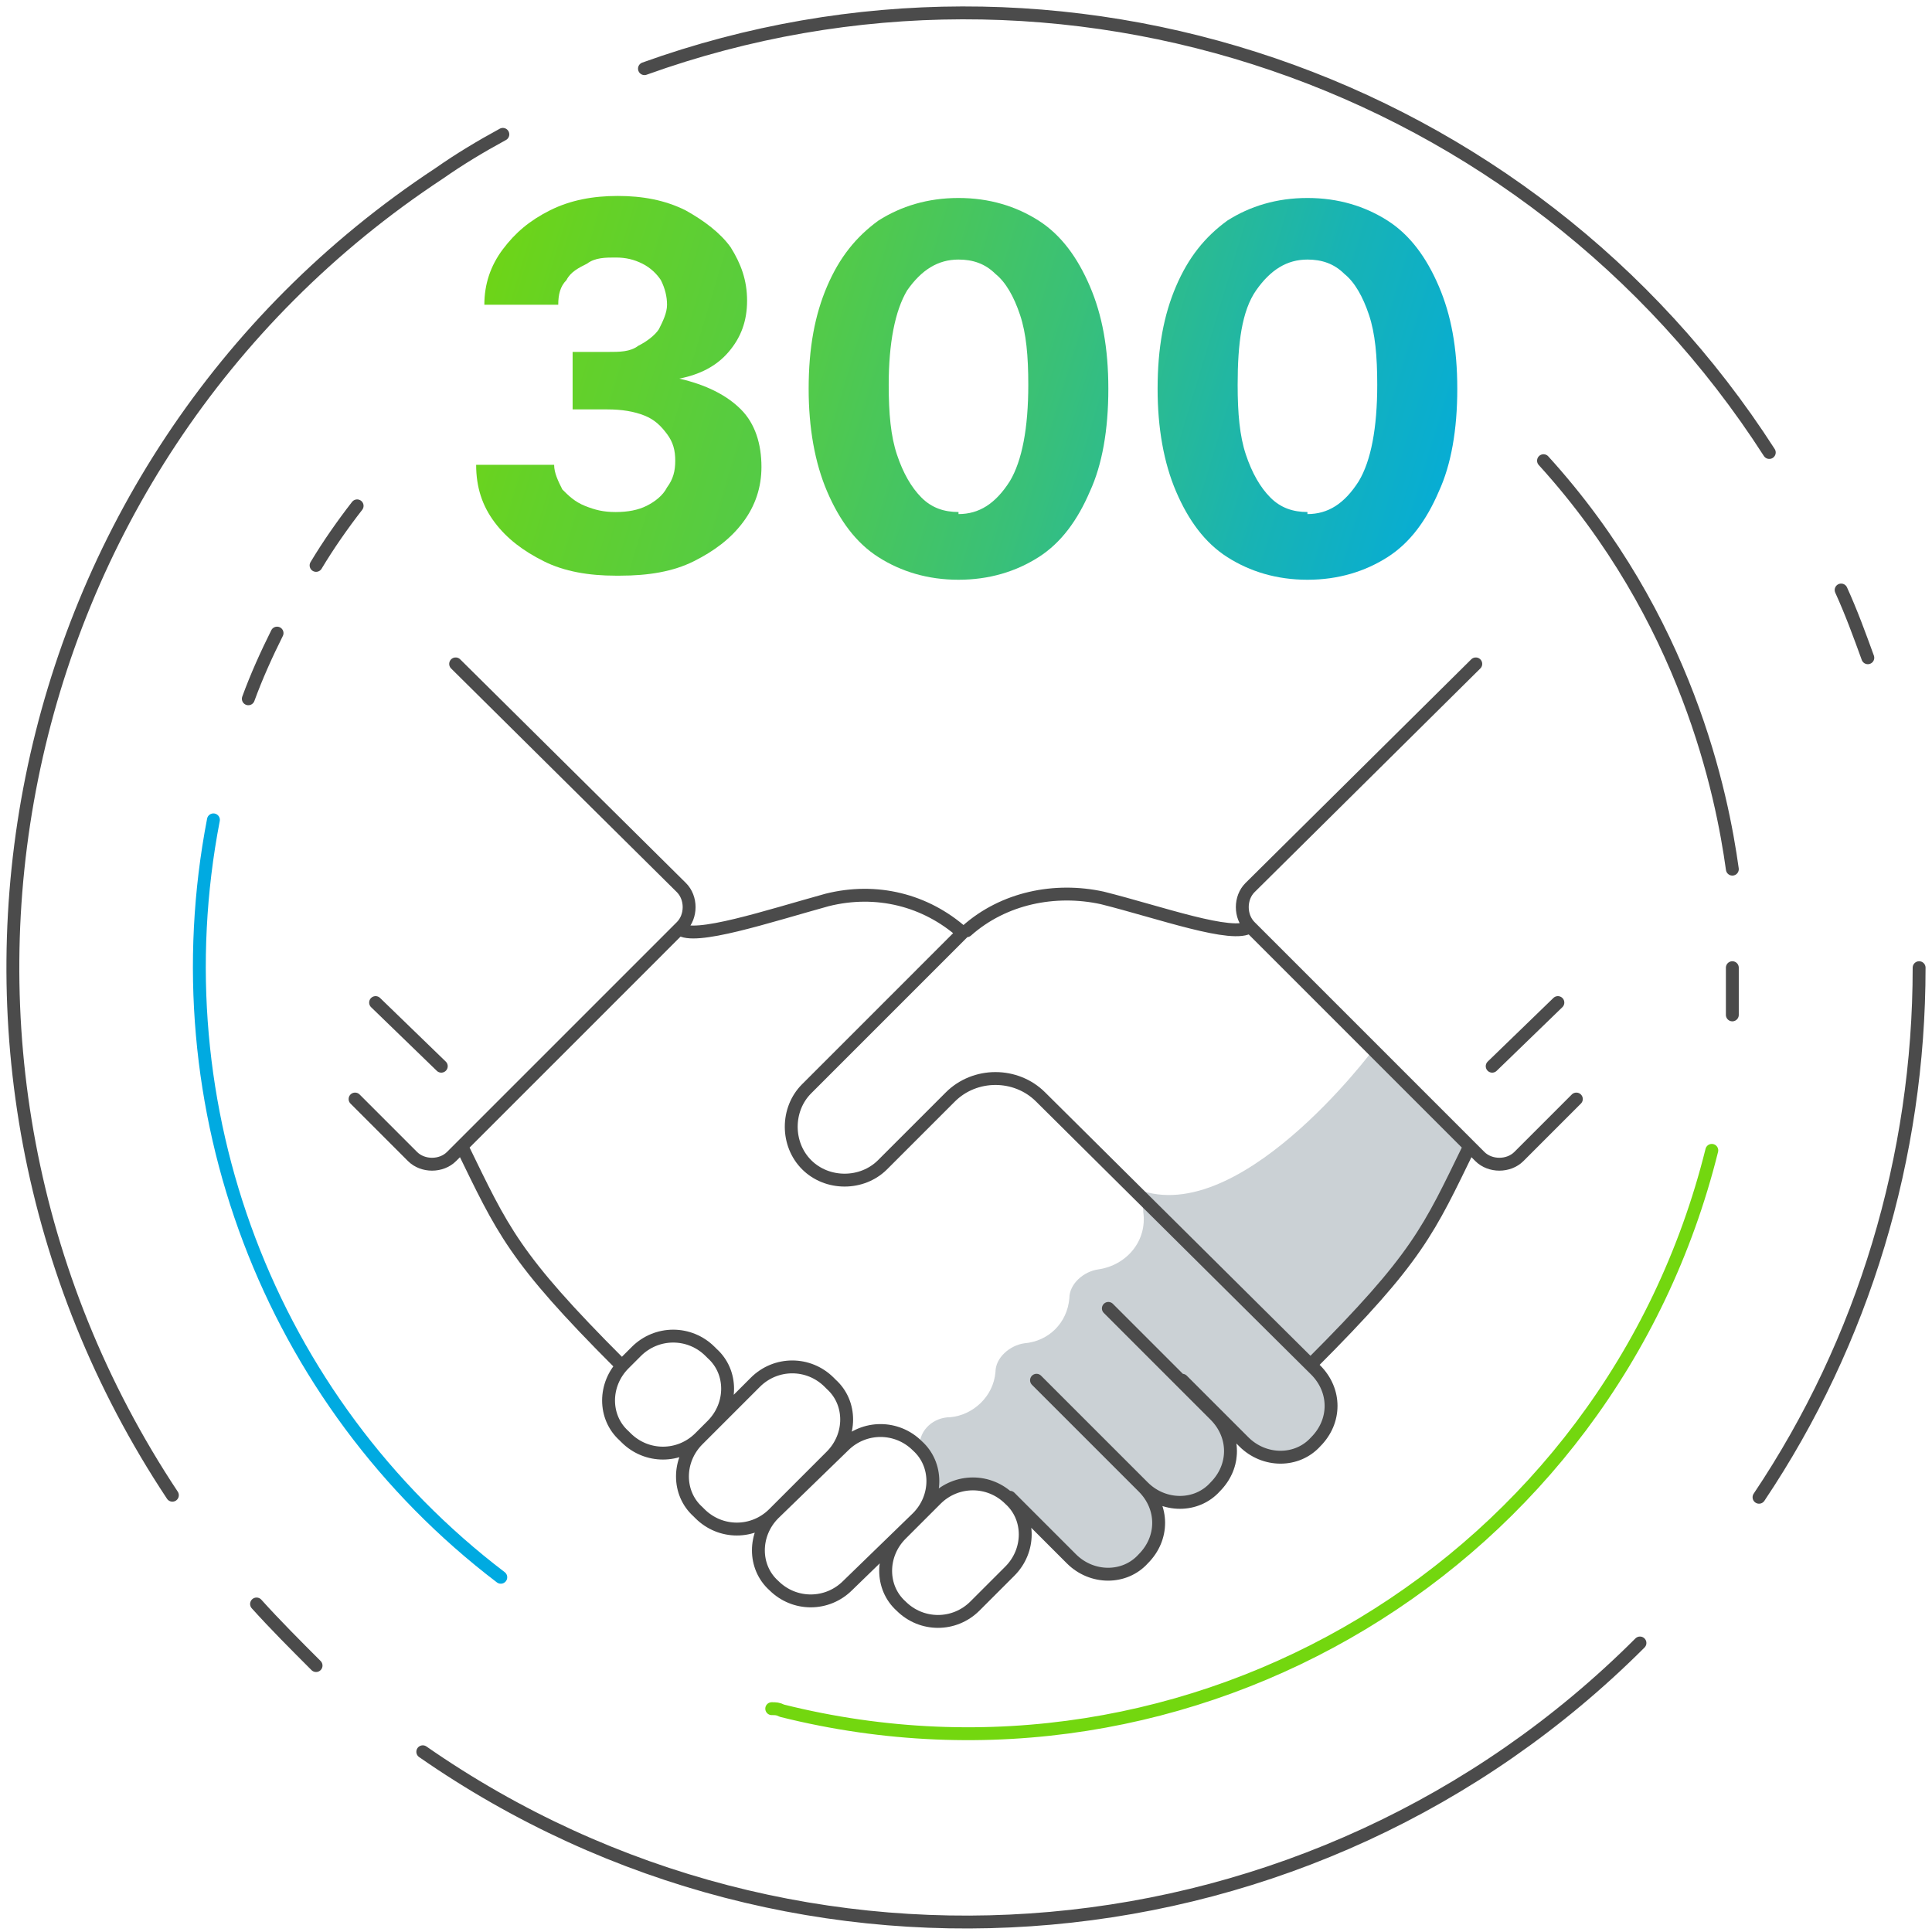<svg width="150" height="150" viewBox="0 0 150 150" fill="none" xmlns="http://www.w3.org/2000/svg"><path opacity="0.4" d="M101.83 105.888C110.117 97.601 110.914 95.53 114.101 88.996L106.611 81.506C106.611 81.506 95.934 95.848 87.966 92.183C94.34 98.398 101.99 105.888 101.99 105.888H101.83Z" fill="#7D8C96"></path><path opacity="0.4" d="M88.921 115.45C90.515 117.043 90.515 119.434 88.921 121.028C87.328 122.621 84.778 122.621 83.344 121.028L78.563 116.247C76.969 114.653 74.419 114.653 72.826 116.247L71.392 117.681C72.985 116.247 72.985 113.697 71.392 112.263C71.392 110.988 72.507 110.032 73.782 110.032C75.535 109.872 77.129 108.438 77.288 106.526C77.288 105.41 78.403 104.454 79.519 104.295C81.431 104.135 82.866 102.701 83.025 100.789C83.025 99.673 84.141 98.717 85.256 98.558C87.487 98.239 89.081 96.326 88.762 94.096C88.762 93.139 88.284 92.343 87.646 91.705L102.467 106.526C104.061 108.119 104.061 110.51 102.467 112.103C100.873 113.697 98.324 113.697 96.889 112.103L94.818 110.032C96.411 111.625 96.411 114.016 94.818 115.609C93.224 117.203 90.674 117.203 89.24 115.609L88.921 115.45Z" fill="#7D8C96"></path><path d="M60.077 117.52L65.495 112.261C67.089 110.668 69.639 110.668 71.232 112.261C72.826 113.696 72.826 116.246 71.232 117.839L65.814 123.098C64.22 124.692 61.671 124.692 60.077 123.098C58.483 121.664 58.483 119.114 60.077 117.52ZM60.077 117.52L64.539 113.058C66.133 111.465 66.133 108.915 64.539 107.481L64.38 107.321C62.786 105.728 60.236 105.728 58.643 107.321L54.181 111.783C52.587 113.377 52.587 115.927 54.181 117.361L54.34 117.52C55.934 119.114 58.483 119.114 60.077 117.52ZM78.404 116.246L83.184 121.026C84.778 122.62 87.328 122.62 88.762 121.026C90.356 119.433 90.356 117.042 88.762 115.449M88.762 115.449L80.475 107.162M88.762 115.449L83.981 110.668M88.762 115.449C90.356 117.042 92.905 117.042 94.34 115.449C95.933 113.855 95.933 111.465 94.34 109.871L86.053 101.584M91.79 107.162L96.571 111.943C98.164 113.536 100.714 113.536 102.148 111.943C103.742 110.349 103.742 107.959 102.148 106.365L80.794 85.17C78.882 83.258 75.694 83.258 73.782 85.17L68.523 90.429C66.93 92.023 64.22 92.023 62.627 90.429C61.033 88.835 61.033 86.126 62.627 84.533L74.738 72.421C71.87 69.871 68.045 68.915 64.22 69.871C59.599 71.146 53.862 73.059 52.746 72.103M27.567 85.329L32.029 89.792C32.826 90.588 34.261 90.588 35.057 89.792L52.906 71.943C53.703 71.146 53.703 69.712 52.906 68.915L35.376 51.545M34.261 82.78L29.161 77.84M35.854 88.995C39.041 95.529 39.838 97.6 48.125 105.887M97.049 71.943C95.774 72.899 90.037 70.828 85.575 69.712C81.909 68.915 77.925 69.712 75.057 72.262M97.049 71.943C96.252 71.146 96.252 69.712 97.049 68.915L114.579 51.545M97.049 71.943L114.897 89.792C115.694 90.588 117.128 90.588 117.925 89.792L122.387 85.329M115.853 82.78L120.953 77.84M101.83 105.887C110.116 97.6 110.913 95.529 114.1 88.995M75.694 124.692L78.404 121.983C79.997 120.389 79.997 117.839 78.404 116.405C76.81 114.811 74.26 114.811 72.667 116.405L69.957 119.114C68.364 120.708 68.364 123.257 69.957 124.692C71.551 126.285 74.101 126.285 75.694 124.692ZM54.34 111.624L55.296 110.668C56.89 109.074 56.89 106.524 55.296 105.09L55.137 104.931C53.543 103.337 50.993 103.337 49.4 104.931L48.444 105.887C46.85 107.481 46.85 110.03 48.444 111.465L48.603 111.624C50.197 113.218 52.746 113.218 54.34 111.624Z" stroke="#4B4B4B" stroke-linecap="round" stroke-linejoin="round"></path><path d="M59.917 132.661C60.236 132.661 60.395 132.661 60.714 132.82C92.586 140.788 124.936 121.346 132.904 89.314" stroke="#73D70F" stroke-linecap="round" stroke-linejoin="round"></path><path d="M32.825 136.007C62.148 156.405 101.988 152.899 127.326 127.561" stroke="#4B4B4B" stroke-linecap="round" stroke-linejoin="round"></path><path d="M134.498 78.796C134.498 77.521 134.498 76.406 134.498 75.131" stroke="#4B4B4B" stroke-linecap="round" stroke-linejoin="round"></path><path d="M16.57 63.654C12.267 85.965 20.873 108.753 38.881 122.459" stroke="#00AAE1" stroke-linecap="round" stroke-linejoin="round"></path><path d="M19.918 124.533C21.352 126.127 22.946 127.72 24.539 129.314" stroke="#4B4B4B" stroke-linecap="round" stroke-linejoin="round"></path><path d="M39.041 10.432C37.288 11.388 35.694 12.344 34.101 13.46C-0.003 35.929 -9.246 81.985 13.384 116.088" stroke="#4B4B4B" stroke-linecap="round" stroke-linejoin="round"></path><path d="M137.366 35.131C118.721 6.127 82.386 -6.303 50.036 5.33" stroke="#4B4B4B" stroke-linecap="round" stroke-linejoin="round"></path><path d="M145.017 51.068C144.38 49.315 143.742 47.562 142.945 45.809" stroke="#4B4B4B" stroke-linecap="round" stroke-linejoin="round"></path><path d="M136.57 116.246C144.698 104.135 149 89.792 149 75.131" stroke="#4B4B4B" stroke-linecap="round" stroke-linejoin="round"></path><path d="M21.511 49.154C20.715 50.748 19.918 52.501 19.28 54.254" stroke="#4B4B4B" stroke-linecap="round" stroke-linejoin="round"></path><path d="M134.499 67.48C133.702 61.743 130.993 48.038 119.838 35.768" stroke="#4B4B4B" stroke-linecap="round" stroke-linejoin="round"></path><path d="M47.804 44.695C45.733 44.695 43.82 44.376 42.227 43.579C40.633 42.782 39.358 41.826 38.402 40.551C37.446 39.276 36.968 37.842 36.968 36.089H43.023C43.023 36.727 43.342 37.364 43.661 38.002C44.139 38.48 44.617 38.958 45.414 39.276C46.211 39.595 46.848 39.755 47.804 39.755C48.761 39.755 49.557 39.595 50.195 39.276C50.832 38.958 51.47 38.48 51.788 37.842C52.266 37.205 52.426 36.567 52.426 35.77C52.426 34.974 52.266 34.336 51.788 33.699C51.31 33.061 50.832 32.583 50.035 32.264C49.239 31.946 48.282 31.786 47.167 31.786H44.458V27.324H47.167C48.123 27.324 48.92 27.324 49.557 26.846C50.195 26.527 50.832 26.049 51.151 25.571C51.47 24.934 51.788 24.297 51.788 23.659C51.788 23.022 51.629 22.384 51.31 21.747C50.992 21.269 50.514 20.791 49.876 20.472C49.239 20.153 48.601 19.994 47.804 19.994C47.008 19.994 46.211 19.994 45.573 20.472C44.936 20.791 44.298 21.109 43.98 21.747C43.502 22.225 43.342 22.862 43.342 23.659H37.605C37.605 22.065 38.083 20.631 39.039 19.356C39.996 18.081 41.111 17.125 42.705 16.328C44.298 15.532 46.051 15.213 47.964 15.213C49.876 15.213 51.629 15.532 53.223 16.328C54.657 17.125 55.932 18.081 56.728 19.197C57.525 20.472 58.003 21.747 58.003 23.34C58.003 24.934 57.525 26.209 56.569 27.324C55.613 28.44 54.338 29.077 52.745 29.396C54.816 29.874 56.41 30.671 57.525 31.786C58.641 32.902 59.119 34.496 59.119 36.249C59.119 37.842 58.641 39.276 57.685 40.551C56.728 41.826 55.454 42.782 53.86 43.579C52.266 44.376 50.354 44.695 48.123 44.695H47.804Z" fill="url(#paint0_linear_434_2213)"></path><path d="M74.418 45.012C72.027 45.012 69.955 44.375 68.203 43.259C66.45 42.144 65.175 40.391 64.218 38.16C63.262 35.929 62.784 33.219 62.784 30.192C62.784 27.004 63.262 24.455 64.218 22.224C65.175 19.993 66.45 18.399 68.203 17.124C69.955 16.009 72.027 15.371 74.418 15.371C76.808 15.371 78.88 16.009 80.633 17.124C82.386 18.24 83.66 19.993 84.617 22.224C85.573 24.455 86.051 27.004 86.051 30.192C86.051 33.379 85.573 36.088 84.617 38.16C83.66 40.391 82.386 42.144 80.633 43.259C78.88 44.375 76.808 45.012 74.418 45.012ZM74.418 39.913C76.011 39.913 77.286 39.116 78.402 37.363C79.358 35.769 79.836 33.219 79.836 29.873C79.836 27.642 79.677 25.889 79.198 24.455C78.72 23.02 78.083 21.905 77.286 21.267C76.489 20.471 75.533 20.152 74.418 20.152C72.824 20.152 71.549 20.949 70.433 22.542C69.477 24.136 68.999 26.686 68.999 29.873C68.999 32.104 69.159 33.857 69.637 35.291C70.115 36.725 70.752 37.841 71.549 38.638C72.346 39.435 73.302 39.753 74.418 39.753V39.913Z" fill="url(#paint1_linear_434_2213)"></path><path d="M101.509 45.012C99.119 45.012 97.047 44.375 95.294 43.259C93.541 42.144 92.266 40.391 91.31 38.16C90.354 35.929 89.876 33.219 89.876 30.192C89.876 27.004 90.354 24.455 91.31 22.224C92.266 19.993 93.541 18.399 95.294 17.124C97.047 16.009 99.119 15.371 101.509 15.371C103.9 15.371 105.971 16.009 107.724 17.124C109.477 18.24 110.752 19.993 111.708 22.224C112.665 24.455 113.143 27.004 113.143 30.192C113.143 33.379 112.665 36.088 111.708 38.16C110.752 40.391 109.477 42.144 107.724 43.259C105.971 44.375 103.9 45.012 101.509 45.012ZM101.509 39.913C103.103 39.913 104.378 39.116 105.493 37.363C106.45 35.769 106.928 33.219 106.928 29.873C106.928 27.642 106.768 25.889 106.29 24.455C105.812 23.02 105.175 21.905 104.378 21.267C103.581 20.471 102.625 20.152 101.509 20.152C99.916 20.152 98.641 20.949 97.525 22.542C96.41 24.136 96.091 26.686 96.091 29.873C96.091 32.104 96.25 33.857 96.728 35.291C97.207 36.725 97.844 37.841 98.641 38.638C99.438 39.435 100.394 39.753 101.509 39.753V39.913Z" fill="url(#paint2_linear_434_2213)"></path><path d="M27.727 39.275C26.612 40.71 25.496 42.303 24.54 43.897" stroke="#4B4B4B" stroke-linecap="round" stroke-linejoin="round"></path><defs><linearGradient id="paint0_linear_434_2213" x1="26.45" y1="23.659" x2="113.939" y2="49.954" gradientUnits="userSpaceOnUse"><stop stop-color="#73D70F"></stop><stop offset="0.1" stop-color="#6FD515"></stop><stop offset="0.2" stop-color="#64D128"></stop><stop offset="0.4" stop-color="#53CA48"></stop><stop offset="0.6" stop-color="#3BC173"></stop><stop offset="0.8" stop-color="#1DB5AA"></stop><stop offset="1" stop-color="#00AAE1"></stop></linearGradient><linearGradient id="paint1_linear_434_2213" x1="28.681" y1="16.327" x2="116.011" y2="42.622" gradientUnits="userSpaceOnUse"><stop stop-color="#6FD516"></stop><stop offset="0.2" stop-color="#64D12A"></stop><stop offset="0.4" stop-color="#52CA4A"></stop><stop offset="0.6" stop-color="#39C078"></stop><stop offset="0.8" stop-color="#19B4B2"></stop><stop offset="1" stop-color="#00AAE1"></stop></linearGradient><linearGradient id="paint2_linear_434_2213" x1="30.912" y1="8.837" x2="118.402" y2="35.291" gradientUnits="userSpaceOnUse"><stop stop-color="#6ED516"></stop><stop offset="0.2" stop-color="#63D12A"></stop><stop offset="0.4" stop-color="#51C94B"></stop><stop offset="0.6" stop-color="#38C079"></stop><stop offset="0.8" stop-color="#18B3B4"></stop><stop offset="1" stop-color="#00AAE1"></stop></linearGradient></defs></svg>